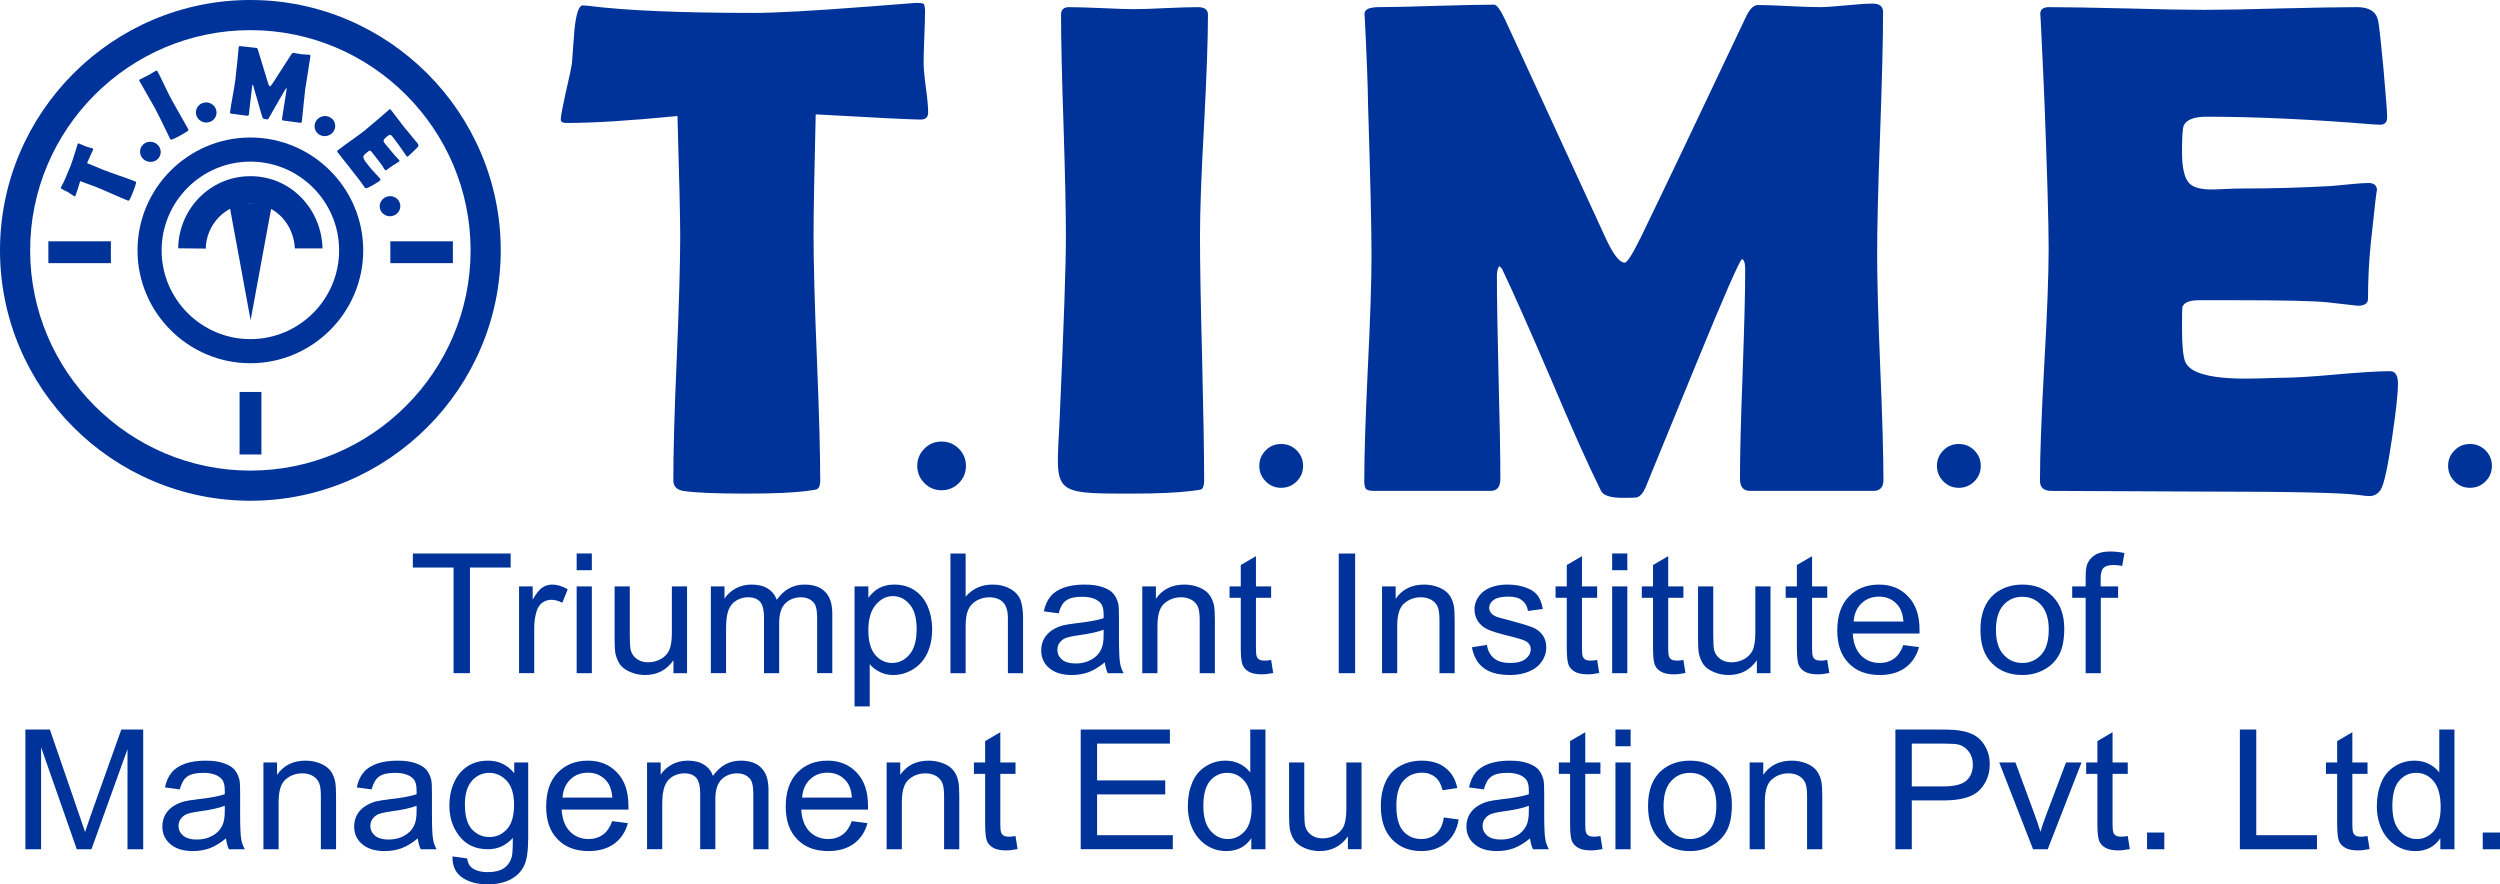 <?xml version="1.0" encoding="UTF-8"?>
<!DOCTYPE svg PUBLIC "-//W3C//DTD SVG 1.1//EN" "http://www.w3.org/Graphics/SVG/1.1/DTD/svg11.dtd">
<!-- Creator: CorelDRAW -->
<svg xmlns="http://www.w3.org/2000/svg" xml:space="preserve" width="276.162mm" height="97.688mm" version="1.1" style="shape-rendering:geometricPrecision; text-rendering:geometricPrecision; image-rendering:optimizeQuality; fill-rule:evenodd; clip-rule:evenodd"
viewBox="0 0 27615.08 9768.4"
 xmlns:xlink="http://www.w3.org/1999/xlink"
 xmlns:xodm="http://www.corel.com/coreldraw/odm/2003">
 <defs>
  <style type="text/css">
   <![CDATA[
    .fil0 {fill:#003399}
    .fil1 {fill:#003399;fill-rule:nonzero}
   ]]>
  </style>
 </defs>
 <g id="Layer_x0020_1">
  <g id="_2036430787456">
   <polygon class="fil0" points="534.25,2665.51 1224.85,2665.51 1224.85,2906.71 534.25,2906.71 "/>
   <polygon class="fil0" points="2646.32,5020.12 2646.32,4329.51 2887.58,4329.51 2887.58,5020.12 "/>
   <polygon class="fil0" points="4311.76,2665.51 5002.37,2665.51 5002.37,2906.71 4311.76,2906.71 "/>
   <path class="fil0" d="M2765.61 0.01c1523.22,0 2765.62,1242.34 2765.62,2765.68 0,1523.22 -1242.4,2765.56 -2765.62,2765.56 -1523.27,0 -2765.61,-1242.34 -2765.61,-2765.56 0,-1523.34 1242.34,-2765.68 2765.61,-2765.68zm0 333c1339.81,0 2432.62,1092.82 2432.62,2432.68 0,1339.76 -1092.82,2432.56 -2432.62,2432.56 -1339.86,0 -2432.61,-1092.81 -2432.61,-2432.56 0,-1339.87 1092.76,-2432.68 2432.61,-2432.68z"/>
   <path class="fil0" d="M2765.61 1946.11c457.05,0 788.48,375.33 796.71,797.75l-305.55 0c-9.44,-246.71 -196.5,-493.36 -491.16,-492.9 -278.21,0.41 -489.18,233.62 -492.66,494.98l-304.74 -3.24c5.51,-432.32 351.48,-796.59 797.4,-796.59z"/>
   <path class="fil0" d="M4340.2 2383.93c-30.35,8.81 -59.19,6.03 -86.76,-8.28 -27.45,-14.48 -45.75,-36.54 -54.55,-66.08 -8.86,-29.59 -5.56,-57.86 9.9,-84.56 15.46,-26.81 37.99,-44.59 67.93,-53.45 29.89,-8.63 58.61,-5.79 86.12,8.51 27.51,14.13 45.64,36.08 54.5,65.68 8.8,29.59 5.68,57.8 -9.55,84.73 -15.24,26.87 -37.76,44.71 -67.59,53.45z"/>
   <path class="fil0" d="M4193.11 1997.77c-12.05,9.67 -36.03,24.73 -72.05,45.58 -38.98,22.76 -63.42,34.69 -73.2,36.25 -7.94,0.81 -14.43,-1.68 -19.12,-7.59 -1.91,-2.49 -4.92,-7.06 -8.68,-13.66 -13.5,-22.48 -59.42,-83.29 -137.95,-182.2 -17.08,-21.54 -42.45,-53.74 -75.98,-96.6 -33.42,-42.62 -58.67,-74.65 -75.52,-95.96 -7.42,-9.27 -7.07,-17.09 1.16,-23.52 31.39,-24.96 79.74,-60.58 145.41,-107.14 65.68,-46.27 114.21,-82.01 145.59,-106.91 31.79,-25.37 89.94,-74.31 174.49,-146.81 21.71,-18.64 53.86,-46.79 96.71,-84.26l5.56 -5.16c5.97,-5.67 11.88,-4.69 17.9,2.84 16.5,20.85 40.65,52.42 72.68,94.75 31.85,42.45 56.01,74.02 72.51,94.87 16.16,20.32 41.24,50.73 75.06,90.92 33.65,40.37 58.72,70.72 75,91.28 11.52,14.42 12.8,27.27 3.7,38.16 -5.44,6.37 -23.22,24.1 -53.51,52.99 -30.29,28.73 -48.82,46.11 -55.83,51.66 -5.85,4.64 -11.18,4.17 -15.58,-1.39 -1.39,-1.73 -3.53,-4.74 -6.54,-9.09 -53.05,-79.46 -103.09,-148.89 -150.16,-208.31 -11.76,-14.71 -22.65,-21.08 -32.26,-18.82 -4.46,1.22 -15.76,9.03 -34,23.46 -19.05,15.11 -29.36,28.03 -31.1,38.51 -1.56,9.03 3.01,20.1 13.73,33.53 2.25,2.84 6.77,8.17 13.55,15.87 6.95,7.88 12.39,14.54 16.62,19.81 28.03,35.21 57.39,70.13 88.09,104.71 2.78,2.89 9.55,9.9 20.5,21.37 8.63,8.8 15.12,15.81 19.52,21.43 5.38,6.66 4.98,12.62 -1.51,17.78 5.91,-4.69 -17.66,9.84 -70.25,43.43 -24.32,15.52 -47.49,32.32 -69.84,50.1 -5.62,4.4 -11.76,2.55 -18.13,-5.5 0,0 -8.63,-13.73 -25.77,-41.3 -11.07,-17.14 -39.15,-54.26 -84.33,-111.13l-35.33 -44.43c-9.09,-11.52 -17.2,-16.1 -24.38,-13.66 -1.62,0.92 -10.48,7.7 -26.41,20.32 -21.37,16.92 -33.82,29.19 -37.87,36.78 -6.72,13.32 1.21,36.31 23.8,68.86 -0.35,-0.46 15.81,19.87 48.71,61.39 11.87,14.83 30.57,35.74 56.64,63.01 25.83,27.17 44.65,48.01 56.17,62.44 4.87,6.25 2.26,13.49 -7.81,21.37z"/>
   <path class="fil0" d="M3686.54 1448.11c-16.27,26.59 -39.61,43.67 -70.01,51.72 -30.41,7.82 -59.37,4.06 -86.53,-11.35 -27.28,-15.46 -44.54,-38.11 -51.72,-67.64 -7.29,-29.71 -3.07,-57.63 13.03,-83.92 15.99,-26.12 39.27,-43.15 69.68,-51.2 30.23,-8.11 58.95,-4.28 86.23,11.18 27.16,15.4 44.65,37.93 52.18,67.59 7.41,29.47 3.19,57.45 -12.86,83.62z"/>
   <path class="fil0" d="M3334.09 1341.79c-1.51,11.12 -7.48,15.81 -17.67,14.42l-188.15 -24.9c-10.37,-1.39 -14.66,-8.17 -12.98,-20.73 4.75,-35.74 13.09,-89.31 25.31,-160.42 12.05,-71.41 20.62,-124.92 25.31,-160.7 1.39,-10.25 0.46,-15.93 -2.66,-17.15 -4.12,1.68 -35.16,53.4 -92.96,155.09 -33.94,59.54 -67.87,119.13 -101.58,178.6 -4.69,7.47 -9.67,11.82 -15.17,12.57 -1.86,0.06 -8.98,-0.64 -21.49,-2.32 -18.3,-2.43 -28.9,-7.47 -31.39,-15.06 -14.07,-41.52 -31.62,-101.52 -52.99,-180.22 -22.99,-82.99 -40.48,-143.33 -52.36,-180.57 -0.52,-1.85 -1.91,-3.88 -4.11,-6.43 -2.78,2.78 -4.75,7.82 -5.67,14.95 -4.64,34.63 -10.6,86.87 -18.19,156.65 -7.41,69.73 -13.38,121.97 -17.95,156.59 -1.68,12.57 -7.42,18.01 -17.38,16.68l-177.5 -23.51c-7.24,-0.87 -11.29,-2.55 -12.62,-5.1 -1.33,-2.67 -1.51,-6.66 -0.75,-12.28 5.09,-38.74 14.65,-96.54 28.49,-173.33 14.07,-77.03 23.57,-134.87 28.73,-173.56 5.38,-41.06 13.78,-118.44 25.3,-231.94 3.54,-29.42 7.76,-73.55 12.51,-132.04l0.7 -9.09c0.75,-7.12 8.63,-9.55 23.86,-7.59 19.46,2.61 48.76,5.74 87.91,9.68 39.21,3.99 68.52,7.12 87.92,9.78 3.99,0.47 8.45,8.69 13.61,24.5l110.21 361.44c7.82,24.5 15.52,37.24 22.99,38.28 3.83,0.46 13.96,-11.87 30.35,-36.66 45.58,-69.61 113.46,-174.95 203.56,-315.63 7.82,-12.97 15.29,-18.99 22.36,-18.01 10.3,1.33 25.71,3.94 46.21,7.76 20.74,3.88 36.26,6.43 46.97,7.82 8.75,1.22 22.47,2.09 41.06,2.72 18.36,0.58 32.09,1.45 41.01,2.67 10.54,1.39 15.4,6.43 14.24,14.94 -5.5,41.81 -15.4,103.96 -29.3,186.77 -14.13,82.76 -23.86,145.12 -29.42,186.82 -5.1,38.74 -11.12,96.78 -18.3,174.49 -6.95,77.78 -12.98,135.74 -18.01,174.02z"/>
   <path class="fil0" d="M2388.43 1216.75c7.48,30.06 3.07,57.98 -13.08,84.04 -16.34,25.89 -39.91,42.62 -70.66,49.69 -30.87,7.07 -59.65,2.43 -86.18,-14.02 -26.75,-16.44 -43.84,-39.2 -51.25,-68.91 -7.36,-29.48 -2.9,-57.22 13.26,-83.34 15.98,-26.01 39.44,-42.46 70.31,-49.58 30.75,-7.12 59.65,-2.61 86.47,13.55 26.69,16.33 43.78,39.1 51.13,68.57z"/>
   <path class="fil0" d="M1892.01 1094.79c20.04,37.07 51.31,92.38 93.59,165.81 42.16,73.55 73.43,128.85 93.47,165.91 3.42,6.31 4.17,11.12 2.2,14.02 -0.46,0.69 -4.28,3.53 -11.17,8.63 -19.06,13.55 -45.81,29.53 -80.1,48.12 -45.87,24.85 -75.75,39.62 -89.71,43.85 -10.25,3.07 -17.37,0.63 -21.66,-7.19 2.72,4.99 -10.71,-23.39 -40.71,-85.25 -63.42,-130.35 -105.87,-215.55 -127.47,-255.51 -18.25,-33.59 -46.8,-83.63 -85.26,-149.52 -38.68,-66.14 -67.23,-116.01 -85.48,-149.65 -3.7,-6.89 -1.85,-12.33 5.21,-16.21 9.85,-5.27 24.73,-12.74 44.83,-22.53 20.16,-9.73 35.21,-17.26 44.88,-22.47 9.79,-5.33 23.87,-13.61 42.34,-24.79 18.71,-11.24 32.78,-19.52 42.45,-24.79 9.15,-4.92 15.52,-3.94 19.29,2.96 18.24,33.64 43.84,85.13 76.73,154.27 32.73,69.21 58.33,120.7 76.57,154.33z"/>
   <path class="fil0" d="M1741.6 1599.85c22.36,22.18 33.48,48.65 33.65,79.23 -0.06,30.64 -11.23,56.76 -33.65,78.18 -22.53,21.61 -49.51,31.86 -80.9,30.93 -31.51,-0.93 -58.27,-12.16 -80.33,-34.11 -22.01,-21.83 -33.01,-48.07 -33.19,-78.65 -0.29,-30.52 10.89,-56.52 33.42,-78.01 22.41,-21.43 49.4,-31.97 80.91,-31.39 31.33,0.81 58.14,12.05 80.09,33.82z"/>
   <path class="fil0" d="M1022.33 1639.47c6.6,2.54 8.63,7.47 5.73,14.82 -5.03,12.8 -27.39,61.86 -66.77,147.27 83.28,35.21 141.65,59.48 174.83,72.57 39.15,15.4 98.86,37.24 179.01,65.09 80.09,27.98 139.8,49.75 178.95,65.16 6.31,2.49 9.78,5.67 10.13,9.38 0.35,1.1 -0.69,6.14 -2.95,14.88 -5.16,21.03 -15.52,50.8 -30.76,89.31 -16.91,42.91 -30,72.57 -39.49,88.67 -5.45,8.68 -12.34,11.35 -21.03,7.93 -39.21,-15.46 -97.53,-40.31 -174.66,-74.65 -77.2,-34.29 -135.45,-59.25 -174.66,-74.65 -25.83,-10.31 -84.32,-31.8 -175.24,-64.69 -19.63,69.2 -37.12,123.53 -52.76,163.19 -2.08,5.27 -4.86,7.36 -8.11,5.97 -4.46,-1.74 -16.27,-9.1 -35.73,-22.13 -21.2,-14.65 -34.17,-23.11 -38.86,-25.77 -15.23,-7.18 -30.29,-14.48 -45.47,-21.83 -24.09,-12.28 -34.92,-21.37 -32.72,-26.93 0.29,-0.7 1.34,-2.84 3.3,-6.78 28.21,-51.02 63.07,-129.43 104.71,-234.84 11.82,-29.94 30.53,-86.35 56.07,-169.33 13.66,-44.65 20.56,-67.12 20.67,-67.47 2.61,-6.66 4.63,-10.19 5.85,-10.89 1.27,-0.69 4.81,-0.06 10.54,1.8 9.04,3.59 21.31,8.8 37.07,15.81 17.26,7.64 29.59,12.85 36.89,15.75 8.34,3.36 21.02,7.18 38.05,11.35 16.91,4.06 29.36,7.82 37.41,11.01z"/>
   <path class="fil0" d="M2765.61 1785.23c539.98,0 980.35,440.48 980.35,980.46 0,539.86 -440.37,980.35 -980.35,980.35 -539.97,0 -980.34,-440.49 -980.34,-980.35 0,-539.98 440.37,-980.46 980.34,-980.46zm0 -266.23c686.61,0 1246.57,560.02 1246.57,1246.69 0,686.55 -559.96,1246.57 -1246.57,1246.57 -686.6,0 -1246.62,-560.02 -1246.62,-1246.57 0,-686.67 560.02,-1246.69 1246.62,-1246.69z"/>
   <polygon class="fil0" points="2768.28,3537.03 2649.74,2893.28 2531.18,2249.45 2768.28,2249.45 3005.43,2249.45 2886.89,2893.28 "/>
   <path class="fil0" d="M10252.32 1243.8c0,50.73 -27.57,76.8 -84.04,76.8 -98.45,0 -484.43,-19.52 -1157.95,-57.28 -15.75,642.3 -23.63,1090.85 -23.63,1344.39 0,298.94 11.81,750.08 36.77,1352.09 24.91,602.01 36.72,1053.09 36.72,1352.15 0,48.07 -11.81,79.23 -35.44,91.04 -6.55,5.1 -43.32,11.64 -107.66,19.4 -153.58,20.91 -379.39,30 -676.13,30 -330.86,0 -563.2,-9.09 -695.82,-30 -72.22,-12.97 -107.66,-51.95 -107.66,-118.32 0,-298.94 11.81,-748.87 38.11,-1348.15 24.9,-599.34 38.05,-1049.27 38.05,-1348.21 0,-197.71 -10.49,-639.7 -30.23,-1326.21 -513.34,50.79 -921.62,76.74 -1227.52,76.74 -40.71,0 -61.73,-12.97 -61.73,-37.64 0,-33.83 18.41,-131.35 53.86,-293.86 41.99,-178.13 64.34,-286.03 69.55,-323.79 7.94,-119.53 17.09,-237.85 26.3,-357.5 18.36,-191.05 49.86,-285.97 93.18,-285.97 5.27,0 22.36,1.21 53.86,3.88 414.88,53.28 1029.28,79.23 1841.97,79.23 231.07,0 656.38,-23.4 1277.44,-71.47 333.46,-25.95 501.52,-38.98 504.18,-38.98 51.26,0 80.04,3.94 87.92,10.37 7.87,6.49 13.14,31.27 15.75,74.13 0,68.92 -2.61,163.83 -7.88,286.03 -5.21,133.89 -7.87,228.81 -7.87,284.76 0,63.71 7.87,157.29 24.96,280.82 17.08,122.14 24.96,214.51 24.96,275.55zm3002.76 1363.91c0,298.94 7.88,750.08 23.63,1352.09 14.42,602.01 22.3,1053.09 22.3,1352.15 0,50.73 -11.76,83.17 -34.11,94.92 -5.22,2.55 -39.39,7.76 -99.79,15.52 -166.73,20.91 -389.92,30 -669.58,30 -903.72,0 -830.47,0.47 -793,-817.78 45.99,-1028.48 69.61,-1704.55 69.61,-2026.89 0,-271.73 -9.2,-680.01 -26.23,-1222.19 -18.42,-543.46 -27.57,-951.62 -27.57,-1223.35 0,-55.94 30.18,-83.28 87.92,-83.28 80.09,0 199.62,4 359.75,10.42 160.19,7.82 280.94,11.7 359.76,11.7 80.1,0 196.9,-3.88 351.82,-11.7 156.25,-6.42 273.18,-10.42 351.88,-10.42 74.83,0 111.61,27.34 111.61,83.28 0,271.73 -14.43,679.89 -43.33,1223.35 -30.23,542.18 -44.65,950.46 -44.65,1222.19zm7549.3 2696.35c0,79.4 -38.05,118.32 -111.6,118.32l-1361.47 0c-74.82,0 -111.6,-44.19 -111.6,-133.83 0,-256.15 9.15,-640.97 28.9,-1153.27 18.36,-513.51 28.9,-898.34 28.9,-1154.43 0,-74.19 -11.81,-113.1 -35.5,-118.37 -27.57,15.63 -199.51,408.28 -514.61,1177.88 -185.15,451.14 -370.24,902.28 -554.05,1352.21 -26.24,57.16 -57.8,92.26 -95.85,102.62 -13.15,2.67 -64.35,3.94 -154.86,3.94 -132.67,0 -212.77,-26 -237.67,-76.74 -139.16,-279.48 -320.37,-685.1 -546.17,-1219.46 -241.61,-562.92 -422.76,-971.2 -542.24,-1222.08 -5.27,-13.03 -17.09,-26 -35.44,-41.64 -17.09,22.07 -26.3,59.83 -26.3,110.56 0,248.33 6.6,621.41 18.42,1119.4 13.15,497.94 19.69,871.07 19.69,1119.4 0,89.65 -35.44,133.83 -107.66,133.83l-1283.98 0c-52.53,0 -82.71,-7.76 -94.58,-24.61 -11.75,-16.91 -17.02,-45.52 -17.02,-85.83 0,-277 13.08,-692.98 39.38,-1246.8 27.56,-555.16 40.71,-971.2 40.71,-1248.2 0,-293.79 -13.15,-846.28 -38.11,-1656.25 -2.6,-210.62 -14.42,-525.33 -35.44,-941.37l-3.94 -64.92c-1.33,-50.73 52.59,-75.52 162.79,-75.52 140.49,0 351.88,-5.1 634.15,-14.31 282.26,-7.76 493.59,-12.97 634.14,-12.97 28.85,0 68.23,53.4 119.42,159.95l1123.86 2441.6c78.76,165.16 145.76,248.39 199.56,248.39 27.51,0 87.98,-96.26 181.15,-286.03 258.64,-533.09 642.02,-1337.85 1150.15,-2411.73 43.26,-98.8 90.58,-148.25 141.77,-148.25 74.88,0 186.41,3.94 336.12,11.7 150.98,7.76 263.85,11.64 341.34,11.64 63.01,0 161.46,-6.43 294.08,-19.4 131.29,-13.03 229.74,-19.58 294.09,-19.58 76.21,0 115.48,31.22 115.48,92.38 0,298.94 -11.76,746.2 -32.78,1341.72 -22.3,595.46 -32.84,1043.94 -32.84,1342.94 0,277 11.82,691.71 34.17,1245.53 23.63,553.88 35.44,967.32 35.44,1241.59zm5683.66 -1066c0,109.17 -22.3,309.37 -65.62,601.89 -45.98,317.25 -87.97,505.75 -123.36,566.91 -30.29,48.01 -73.61,72.8 -127.41,72.8 -22.35,0 -61.74,-3.88 -115.54,-11.76 -186.42,-24.61 -732.59,-37.64 -1638.46,-37.64 -196.96,0 -491.04,-1.27 -880.97,-3.94 -388.65,-2.6 -681.4,-3.94 -875.7,-3.94 -85.37,0 -127.36,-36.37 -127.36,-110.44 0,-284.7 15.81,-711.22 47.26,-1281.9 32.84,-569.46 48.59,-997.26 48.59,-1281.9 0,-288.7 -15.75,-828.21 -45.98,-1618.66 -7.88,-202.81 -22.24,-505.76 -41.99,-910.16l-3.94 -53.28c-5.27,-58.55 26.23,-87.16 95.85,-87.16 190.35,0 475.23,5.21 856.01,14.3 380.72,10.49 665.64,15.7 856.01,15.7 186.41,0 468.68,-5.21 845.46,-15.7 376.85,-9.09 659.1,-14.3 846.8,-14.3 132.62,0 210.11,49.52 231.07,148.31 11.82,58.49 31.51,235.24 59.14,531.76 26.23,295.12 40.65,474.53 40.65,538.24 0,53.28 -26.23,80.62 -77.43,80.62 -15.75,0 -42.05,-1.39 -80.1,-3.94 -682.72,-55.95 -1295.85,-84.56 -1839.36,-84.56 -135.22,0 -219.25,32.49 -249.43,96.2 -13.09,30 -19.69,127.47 -19.69,292.52 0,172.92 26.24,287.42 77.43,343.25 43.27,48.18 126.08,71.58 249.49,71.58 26.24,0 76.1,-1.33 149.64,-5.21 74.83,-3.88 136.56,-5.21 185.09,-5.21 322.98,0 649.89,-9.09 980.75,-27.28 28.89,-2.66 98.45,-9.09 211.37,-19.58 87.98,-9.09 156.25,-14.3 207.45,-14.3 61.67,0 93.18,28.67 93.18,87.1 0,-53.22 -23.63,141.77 -69.56,582.49 -21.02,204.14 -30.17,406.95 -30.17,609.77 0,50.73 -38.11,76.68 -111.66,76.68l-346.55 -38.92c-145.76,-14.3 -479.23,-22.12 -1000.44,-22.12l-407.06 0c-104.94,0 -166.67,24.61 -185.03,75.4 -2.66,12.98 -3.94,92.32 -3.94,236.63 0,193.72 13.09,317.19 38.05,373.14 111.89,241.09 847.61,171.59 1054.24,171.59 136.56,0 337.4,-11.75 606.58,-36.43 267.79,-23.39 468.63,-36.42 601.37,-36.42 56.41,0 85.25,46.85 85.25,137.88z"/>
   <path class="fil0" d="M10669.86 5145.56c0,74.65 -26.23,138.06 -78.3,190.88 -52.41,52.24 -116.23,78.88 -191.05,78.88 -75.11,0 -138.58,-26.64 -190.24,-79.75 -52.06,-52.99 -78.3,-116.12 -78.3,-190.01 0,-73.49 26.24,-136.61 78.3,-189.37 51.66,-52.65 115.14,-78.82 190.24,-78.82 74.83,0 138.64,26.17 191.05,78.82 52.07,52.76 78.3,115.89 78.3,189.37z"/>
   <path class="fil0" d="M14394.05 5145.62c0,67.24 -23.57,124.34 -70.42,171.71 -47.2,47.2 -104.65,71 -171.94,71 -67.64,0 -124.69,-23.8 -171.19,-71.7 -46.85,-47.72 -70.42,-104.48 -70.42,-171.01 0,-66.2 23.57,-122.9 70.42,-170.44 46.51,-47.37 103.56,-70.88 171.19,-70.88 67.3,0 124.75,23.51 171.94,70.88 46.85,47.55 70.42,104.25 70.42,170.44z"/>
   <path class="fil0" d="M21879.53 5145.62c0,67.24 -23.57,124.34 -70.42,171.71 -47.2,47.2 -104.65,71 -171.94,71 -67.65,0 -124.75,-23.8 -171.24,-71.7 -46.86,-47.72 -70.43,-104.48 -70.43,-171.01 0,-66.2 23.57,-122.9 70.43,-170.44 46.5,-47.37 103.6,-70.88 171.24,-70.88 67.3,0 124.75,23.51 171.94,70.88 46.85,47.55 70.42,104.25 70.42,170.44z"/>
   <path class="fil0" d="M27525.89 5145.62c0,67.24 -23.63,124.34 -70.48,171.71 -47.2,47.2 -104.65,71 -171.94,71 -67.7,0 -124.75,-23.8 -171.19,-71.7 -46.96,-47.72 -70.54,-104.48 -70.54,-171.01 0,-66.2 23.58,-122.9 70.54,-170.44 46.45,-47.37 103.5,-70.88 171.19,-70.88 67.3,0 124.75,23.51 171.94,70.88 46.85,47.55 70.48,104.25 70.48,170.44z"/>
   <path class="fil1" d="M4560.38 7435.84m449.69 0l0 -1166.83 -449.69 0 0 -155.08 1080.42 0 0 155.08 -449.69 0 0 1166.83 -181.03 0z"/>
   <path class="fil1" d="M5733.46 7435.84m0 0l0 -958.23 150.51 0 0 145.88c38.05,-66.49 74.31,-112.64 106.68,-132.96 32.44,-22.13 68.63,-33.24 108.59,-33.24 55.31,0 112.47,16.62 171.54,51.71l-59.08 149.53c-41.93,-22.12 -81.95,-33.24 -121.96,-33.24 -36.2,0 -70.49,11.12 -99.1,31.39 -28.55,22.18 -49.51,51.71 -60.92,88.66 -19.11,57.22 -28.61,121.86 -28.61,190.13l0 500.37 -167.66 0zm636.35 0m0 -1137.3l0 -184.62 167.71 0 0 184.62 -167.71 0zm0 1137.3l0 -958.23 167.71 0 0 958.23 -167.71 0zm419.17 0m649.77 0l0 -142.18c-76.27,108.94 -181.03,162.5 -312.55,162.5 -59.02,0 -112.42,-11.12 -163.89,-33.24 -49.46,-20.33 -87.57,-48.01 -112.36,-81.25 -22.87,-33.25 -40.02,-71.99 -51.42,-120 -5.74,-31.39 -9.56,-83.11 -9.56,-151.38l0 -592.69 167.65 0 0 529.91c0,84.9 3.83,142.17 9.56,171.7 11.47,42.46 34.28,75.7 68.57,99.68 32.43,24.03 74.3,36.95 125.79,36.95 49.52,0 97.18,-12.92 140.96,-36.95 43.84,-25.83 74.36,-59.08 93.35,-101.53 17.15,-44.3 26.7,-105.23 26.7,-188.33l0 -511.43 167.66 0 0 958.23 -150.46 0zm413.44 0m0 0l0 -958.23 150.57 0 0 134.76c30.46,-46.16 72.33,-84.9 123.82,-112.59 51.43,-27.74 110.5,-42.5 175.3,-42.5 72.33,0 133.36,14.76 179.12,44.3 47.6,29.59 79.98,70.19 99.03,123.71 79.98,-112.59 181.03,-168 306.77,-168 99.09,0 175.29,25.88 226.72,79.4 53.4,51.71 80.04,132.96 80.04,241.9l0 657.25 -167.65 0 0 -603.75c0,-64.63 -5.74,-110.79 -17.15,-140.32 -9.55,-27.68 -30.46,-49.86 -59.07,-68.28 -28.61,-16.62 -60.98,-25.89 -100.94,-25.89 -68.63,0 -127.71,22.18 -173.39,66.49 -45.81,46.16 -68.63,116.29 -68.63,216.01l0 555.74 -167.71 0 0 -622.22c0,-71.99 -13.32,-125.56 -39.96,-162.45 -28.61,-35.09 -72.45,-53.57 -135.34,-53.57 -45.69,0 -89.54,11.12 -129.55,35.1 -39.96,23.98 -68.57,59.07 -87.62,107.08 -17.14,46.16 -26.64,112.65 -26.64,199.4l0 496.66 -167.71 0zm1587.15 0m0 367.4l0 -1325.63 152.42 0 0 125.56c36.2,-48.01 76.22,-84.96 121.97,-108.93 45.7,-24.04 101,-36.95 163.83,-36.95 85.72,0 160.07,20.32 224.88,62.78 62.83,42.5 112.35,101.58 144.71,177.26 32.44,77.55 49.58,160.59 49.58,252.91 0,96.02 -17.14,184.62 -53.34,264.02 -36.2,77.55 -89.59,136.61 -158.1,179.12 -70.54,42.46 -142.92,62.78 -219.19,62.78 -55.2,0 -104.77,-11.12 -150.46,-35.09 -43.84,-22.18 -80.04,-49.87 -108.59,-84.96l0 467.12 -167.71 0zm152.42 -840.03c0,121.85 26.7,212.31 76.22,271.38 51.48,59.07 114.32,88.61 186.71,88.61 74.3,0 139.1,-31.39 190.53,-92.32 53.39,-60.92 80.03,-155.08 80.03,-282.44 0,-121.91 -24.73,-212.36 -78.12,-273.29 -51.43,-60.92 -112.42,-90.46 -184.8,-90.46 -70.54,0 -133.37,31.39 -188.68,96.02 -55.19,64.63 -81.89,158.79 -81.89,282.5zm906.97 472.63m0 0l0 -1321.92 167.71 0 0 476.33c78.13,-88.67 175.3,-132.96 295.3,-132.96 72.45,0 135.27,12.91 188.61,42.5 55.25,27.69 93.36,66.43 116.24,114.45 22.88,49.86 34.28,121.85 34.28,214.15l0 607.46 -167.65 0 0 -605.6c0,-81.26 -17.2,-140.32 -53.34,-177.21 -36.19,-36.95 -87.68,-55.43 -154.39,-55.43 -47.61,0 -95.27,12.92 -139.04,36.95 -41.87,25.83 -74.31,59.08 -91.45,101.53 -19.05,42.51 -28.55,101.58 -28.55,177.27l0 522.49 -167.71 0zm1002.29 0m703.05 -120c-62.89,51.66 -121.96,86.75 -179.12,108.93 -57.16,20.27 -120.05,31.39 -184.85,31.39 -108.59,0 -192.44,-25.88 -251.46,-77.54 -59.07,-49.87 -87.62,-116.36 -87.62,-195.75 0,-46.16 11.41,-90.46 32.37,-129.2 22.82,-38.8 51.37,-68.34 87.63,-92.31 36.19,-24.04 76.21,-40.66 120.06,-53.57 34.22,-7.36 83.8,-16.63 150.51,-23.98 135.27,-14.77 234.37,-33.24 299.12,-55.43 0,-22.12 0,-36.89 0,-42.45 0,-66.48 -15.24,-112.64 -47.67,-138.46 -41.87,-36.95 -106.68,-55.37 -190.53,-55.37 -79.98,0 -137.13,12.92 -175.24,40.6 -38.11,25.83 -64.8,73.84 -83.8,142.17l-163.89 -22.18c15.23,-68.28 39.96,-123.71 74.31,-164.3 34.28,-42.45 83.86,-73.84 148.59,-97.87 64.81,-22.13 139.11,-33.24 224.88,-33.24 83.86,0 152.36,9.26 205.76,29.53 53.34,18.48 91.45,42.51 116.23,72.05 24.73,29.53 41.88,66.43 53.34,110.79 5.74,27.68 7.65,77.55 7.65,149.53l0 214.16c0,151.38 3.82,245.55 11.41,286.2 5.73,40.6 19.05,79.35 40.02,116.3l-175.3 0c-17.14,-35.1 -26.7,-73.85 -32.38,-120zm-13.37 -360.05c-60.99,24.03 -152.43,44.3 -274.34,60.92 -68.63,9.27 -118.14,20.33 -146.74,31.39 -28.55,12.92 -49.52,29.54 -66.66,53.58 -15.23,22.12 -22.94,48.01 -22.94,75.69 0,44.31 17.2,79.4 51.49,108.94 34.28,27.68 83.86,42.45 148.66,42.45 64.75,0 121.91,-12.91 171.41,-40.6 51.49,-27.74 87.69,-64.63 110.56,-112.64 19.06,-35.1 28.56,-90.47 28.56,-160.65l0 -59.07zm426.81 480.04m0 0l0 -958.23 150.57 0 0 136.62c72.39,-105.24 177.21,-156.94 314.35,-156.94 59.07,0 114.38,11.11 163.89,31.39 49.57,20.32 87.62,48.01 112.41,81.25 24.79,33.24 41.93,73.84 51.43,120 5.73,29.54 9.55,83.11 9.55,156.94l0 588.98 -167.71 0 0 -581.57c0,-66.48 -5.67,-116.35 -18.99,-149.58 -13.38,-31.39 -36.2,-59.08 -68.63,-77.55 -34.29,-20.27 -72.45,-29.54 -118.15,-29.54 -70.48,0 -131.46,22.18 -182.88,66.49 -51.49,42.45 -78.13,125.56 -78.13,249.26l0 522.49 -167.71 0zm964.18 0m459.19 -145.88l22.87 144.02c-47.66,9.27 -89.59,14.77 -125.79,14.77 -60.92,0 -108.59,-9.21 -140.95,-27.68 -34.29,-18.48 -57.22,-44.31 -70.54,-73.84 -13.32,-31.39 -20.97,-94.17 -20.97,-192.04l0 -552.03 -123.82 0 0 -125.56 123.82 0 0 -236.34 167.72 -97.82 0 334.16 167.65 0 0 125.56 -167.65 0 0 561.3c0,46.15 3.82,75.69 9.49,88.61 5.74,14.76 15.23,23.97 28.56,33.24 13.37,7.35 32.37,11.06 57.22,11.06 17.14,0 41.87,-1.85 72.39,-7.41zm746.9 145.88m0 0l0 -1321.92 181.03 0 0 1321.92 -181.03 0zm478.29 0m0 0l0 -958.23 150.52 0 0 136.62c72.39,-105.24 177.2,-156.94 314.35,-156.94 59.07,0 114.38,11.11 163.89,31.39 49.57,20.32 87.62,48.01 112.41,81.25 24.79,33.24 41.93,73.84 51.43,120 5.73,29.54 9.55,83.11 9.55,156.94l0 588.98 -167.71 0 0 -581.57c0,-66.48 -5.67,-116.35 -18.99,-149.58 -13.38,-31.39 -36.2,-59.08 -68.63,-77.55 -34.29,-20.27 -72.4,-29.54 -118.15,-29.54 -70.48,0 -131.46,22.18 -182.89,66.49 -51.42,42.45 -78.12,125.56 -78.12,249.26l0 522.49 -167.66 0zm992.68 0m0 -286.15l165.8 -25.89c9.5,64.63 36.2,112.64 78.13,147.73 41.87,35.04 102.91,51.66 179.12,51.66 76.16,0 133.31,-14.77 171.42,-46.16 36.25,-29.53 55.31,-64.63 55.31,-107.08 0,-35.1 -17.15,-64.64 -49.58,-84.91 -24.79,-14.76 -81.89,-33.24 -171.47,-55.42 -123.88,-29.54 -207.73,-55.37 -255.34,-77.55 -47.66,-22.12 -83.8,-53.51 -108.59,-92.32 -22.88,-36.89 -36.2,-81.19 -36.2,-127.35 0,-42.51 9.5,-81.26 30.52,-118.2 20.91,-36.9 47.61,-66.49 81.89,-90.47 26.7,-18.47 60.99,-35.09 106.74,-48.01 45.7,-12.91 93.36,-18.47 144.78,-18.47 76.21,0 144.83,11.11 203.85,33.24 59.07,20.33 101,49.86 129.6,86.81 26.64,36.9 47.61,86.76 57.11,149.53l-163.83 22.12c-7.59,-49.8 -28.61,-88.61 -64.75,-116.29 -34.29,-29.54 -85.78,-42.45 -150.57,-42.45 -76.16,0 -131.46,12.91 -163.83,36.89 -32.44,24.03 -49.58,53.57 -49.58,86.81 0,20.27 7.65,38.75 20.97,57.22 13.32,16.63 34.34,31.39 62.89,42.46 17.15,5.56 66.72,20.32 148.66,40.65 118.09,31.39 200.03,57.22 247.63,75.7 47.67,20.27 83.86,48.01 110.51,84.9 26.75,36.95 40.07,83.11 40.07,138.47 0,53.57 -15.23,105.23 -49.57,153.23 -32.38,48.01 -78.13,84.96 -140.96,110.79 -60.98,25.89 -129.6,38.8 -207.67,38.8 -127.7,0 -226.78,-25.88 -293.5,-77.54 -68.57,-51.72 -110.5,-127.42 -129.55,-228.93zm924.11 286.15m459.19 -145.88l22.87 144.02c-47.66,9.27 -89.59,14.77 -125.73,14.77 -60.99,0 -108.65,-9.21 -141.01,-27.68 -34.29,-18.48 -57.22,-44.31 -70.54,-73.84 -13.32,-31.39 -20.97,-94.17 -20.97,-192.04l0 -552.03 -123.82 0 0 -125.56 123.82 0 0 -236.34 167.71 -97.82 0 334.16 167.66 0 0 125.56 -167.66 0 0 561.3c0,46.15 3.82,75.69 9.5,88.61 5.73,14.76 15.23,23.97 28.55,33.24 13.38,7.35 32.43,11.06 57.22,11.06 17.14,0 41.87,-1.85 72.4,-7.41zm165.74 145.88m0 -1137.3l0 -184.62 167.71 0 0 184.62 -167.71 0zm0 1137.3l0 -958.23 167.71 0 0 958.23 -167.71 0zm327.73 0m459.18 -145.88l22.88 144.02c-47.66,9.27 -89.59,14.77 -125.73,14.77 -60.99,0 -108.59,-9.21 -141.01,-27.68 -34.29,-18.48 -57.17,-44.31 -70.55,-73.84 -13.32,-31.39 -20.96,-94.17 -20.96,-192.04l0 -552.03 -123.82 0 0 -125.56 123.82 0 0 -236.34 167.71 -97.82 0 334.16 167.65 0 0 125.56 -167.65 0 0 561.3c0,46.15 3.82,75.69 9.5,88.61 5.73,14.76 15.23,23.97 28.55,33.24 13.44,7.35 32.43,11.06 57.22,11.06 17.14,0 41.87,-1.85 72.39,-7.41zm161.92 145.88m649.78 0l0 -142.18c-76.22,108.94 -181.03,162.5 -312.5,162.5 -59.07,0 -112.41,-11.12 -163.89,-33.24 -49.46,-20.33 -87.62,-48.01 -112.35,-81.25 -22.88,-33.25 -40.02,-71.99 -51.43,-120 -5.74,-31.39 -9.62,-83.11 -9.62,-151.38l0 -592.69 167.72 0 0 529.91c0,84.9 3.82,142.17 9.49,171.7 11.47,42.46 34.35,75.7 68.63,99.68 32.38,24.03 74.31,36.95 125.74,36.95 49.57,0 97.18,-12.92 141.01,-36.95 43.78,-25.83 74.36,-59.08 93.36,-101.53 17.14,-44.3 26.7,-105.23 26.7,-188.33l0 -511.43 167.65 0 0 958.23 -150.51 0zm318.23 0m459.19 -145.88l22.87 144.02c-47.66,9.27 -89.59,14.77 -125.73,14.77 -60.98,0 -108.65,-9.21 -141.01,-27.68 -34.29,-18.48 -57.22,-44.31 -70.54,-73.84 -13.32,-31.39 -20.97,-94.17 -20.97,-192.04l0 -552.03 -123.82 0 0 -125.56 123.82 0 0 -236.34 167.71 -97.82 0 334.16 167.66 0 0 125.56 -167.66 0 0 561.3c0,46.15 3.83,75.69 9.5,88.61 5.74,14.76 15.23,23.97 28.55,33.24 13.38,7.35 32.44,11.06 57.22,11.06 17.15,0 41.88,-1.85 72.4,-7.41zm110.56 145.88m729.75 -310.19l173.33 22.18c-26.64,97.82 -78.07,173.51 -150.51,227.08 -74.31,53.51 -167.65,81.25 -281.98,81.25 -144.83,0 -259.16,-42.51 -342.96,-129.25 -85.77,-86.76 -127.64,-206.81 -127.64,-361.9 0,-160.59 41.87,-286.15 127.64,-374.76 85.71,-88.67 196.21,-132.96 333.46,-132.96 131.4,0 238.14,42.5 321.94,131.1 83.86,86.76 125.79,208.6 125.79,367.41 0,9.21 0,24.03 0,42.45l-737.34 0c5.68,105.29 36.2,184.62 91.45,241.9 55.25,55.37 123.82,83.05 207.67,83.05 60.93,0 112.41,-16.62 156.19,-48.01 43.9,-31.39 78.13,-81.2 102.97,-149.53zm-548.78 -260.32l550.69 0c-7.7,-81.25 -28.67,-140.31 -62.89,-180.91 -53.4,-62.78 -121.97,-94.17 -207.68,-94.17 -76.27,0 -141.01,23.98 -192.44,73.84 -53.39,49.86 -81.95,118.15 -87.68,201.24zm1400.5 570.51m0 -480.04c0,-175.42 51.43,-306.48 152.37,-393.23 85.77,-70.19 188.67,-105.28 310.59,-105.28 137.19,0 247.69,42.5 333.46,129.25 85.77,84.91 129.54,204.95 129.54,356.34 0,123.71 -19.05,219.72 -57.1,289.86 -38.17,70.19 -93.42,125.56 -165.8,164.35 -74.3,40.6 -152.42,59.07 -240.1,59.07 -137.14,0 -249.55,-42.51 -335.32,-129.25 -85.77,-84.91 -127.65,-208.6 -127.65,-371.11zm171.42 1.85c0,121.85 28.67,214.16 83.86,273.23 55.31,60.93 123.88,92.32 207.68,92.32 83.86,0 152.42,-31.39 209.64,-92.32 55.19,-60.92 81.95,-153.23 81.95,-278.79 0,-118.15 -28.61,-208.6 -83.86,-269.53 -55.31,-60.92 -123.88,-90.46 -207.73,-90.46 -83.81,0 -152.37,29.54 -207.68,90.46 -55.19,60.93 -83.86,151.38 -83.86,275.09zm842.23 478.19m148.65 0l0 -832.68 -148.65 0 0 -125.56 148.65 0 0 -101.52c0,-64.63 5.68,-112.65 17.15,-144.03 17.08,-40.59 43.84,-75.69 85.71,-101.58 40.02,-25.83 97.18,-38.74 169.62,-38.74 47.61,0 99.04,5.56 156.19,16.62l-24.79 142.17c-34.28,-5.56 -66.72,-9.27 -99.09,-9.27 -49.46,0 -85.71,11.12 -106.68,31.39 -20.96,20.33 -32.37,59.08 -32.37,116.35l0 88.61 192.44 0 0 125.56 -190.53 0 0 832.68 -167.66 0z"/>
   <path class="fil1" d="M280.41 9380.66m0 0l0 -1321.92 270.57 0 322 936.04c30.52,86.76 51.49,151.38 66.72,195.69 15.23,-48.02 39.96,-120 72.39,-212.31l327.73 -919.42 241.96 0 0 1321.92 -173.39 0 0 -1105.91 -398.2 1105.91 -161.98 0 -394.38 -1126.24 0 1126.24 -173.39 0zm1512.85 0m703.06 -120c-62.84,51.66 -121.97,86.76 -179.06,108.94 -57.22,20.27 -120.12,31.39 -184.86,31.39 -108.65,0 -192.5,-25.89 -251.51,-77.55 -59.07,-49.87 -87.63,-116.35 -87.63,-195.74 0,-46.16 11.41,-90.47 32.38,-129.2 22.87,-38.81 51.43,-68.34 87.62,-92.32 36.26,-24.03 76.22,-40.66 120.12,-53.57 34.23,-7.36 83.74,-16.62 150.45,-23.98 135.34,-14.77 234.43,-33.24 299.12,-55.42 0,-22.13 0,-36.89 0,-42.45 0,-66.49 -15.23,-112.65 -47.6,-138.47 -41.94,-36.95 -106.68,-55.37 -190.53,-55.37 -80.04,0 -137.19,12.92 -175.3,40.6 -38.11,25.83 -64.81,73.84 -83.81,142.17l-163.88 -22.18c15.23,-68.28 40.01,-123.7 74.3,-164.29 34.29,-42.45 83.86,-73.84 148.66,-97.88 64.75,-22.12 139.04,-33.24 224.81,-33.24 83.86,0 152.42,9.26 205.76,29.53 53.4,18.48 91.45,42.51 116.24,72.05 24.79,29.54 41.93,66.43 53.34,110.79 5.73,27.69 7.64,77.55 7.64,149.53l0 214.16c0,151.38 3.83,245.55 11.41,286.2 5.74,40.6 19.06,79.35 40.08,116.3l-175.3 0c-17.14,-35.1 -26.76,-73.84 -32.43,-120zm-13.38 -360.05c-60.93,24.04 -152.36,44.31 -274.33,60.93 -68.57,9.26 -118.15,20.33 -146.69,31.39 -28.55,12.91 -49.57,29.53 -66.72,53.57 -15.23,22.12 -22.87,48.01 -22.87,75.69 0,44.31 17.14,79.4 51.42,108.94 34.35,27.69 83.87,42.45 148.66,42.45 64.81,0 121.91,-12.91 171.48,-40.6 51.43,-27.74 87.68,-64.63 110.5,-112.64 19.05,-35.1 28.55,-90.46 28.55,-160.65l0 -59.07zm426.87 480.04m0 0l0 -958.22 150.51 0 0 136.61c72.4,-105.23 177.21,-156.94 314.41,-156.94 59.02,0 114.33,11.12 163.83,31.39 49.58,20.33 87.63,48.01 112.47,81.25 24.73,33.25 41.88,73.84 51.37,120 5.74,29.54 9.56,83.11 9.56,156.94l0 588.98 -167.71 0 0 -581.56c0,-66.49 -5.68,-116.36 -19,-149.59 -13.38,-31.39 -36.19,-59.07 -68.57,-77.55 -34.34,-20.27 -72.45,-29.53 -118.2,-29.53 -70.43,0 -131.46,22.18 -182.89,66.48 -51.43,42.45 -78.07,125.56 -78.07,249.26l0 522.49 -167.71 0zm1002.23 0m703.12 -120c-62.9,51.66 -121.97,86.76 -179.12,108.94 -57.22,20.27 -120.06,31.39 -184.86,31.39 -108.59,0 -192.44,-25.89 -251.51,-77.55 -59.02,-49.87 -87.63,-116.35 -87.63,-195.74 0,-46.16 11.47,-90.47 32.44,-129.2 22.82,-38.81 51.37,-68.34 87.62,-92.32 36.2,-24.03 76.16,-40.66 120.06,-53.57 34.23,-7.36 83.8,-16.62 150.51,-23.98 135.28,-14.77 234.37,-33.24 299.12,-55.42 0,-22.13 0,-36.89 0,-42.45 0,-66.49 -15.23,-112.65 -47.66,-138.47 -41.88,-36.95 -106.68,-55.37 -190.53,-55.37 -80.04,0 -137.14,12.92 -175.3,40.6 -38.05,25.83 -64.75,73.84 -83.8,142.17l-163.84 -22.18c15.24,-68.28 39.97,-123.7 74.25,-164.29 34.35,-42.45 83.86,-73.84 148.66,-97.88 64.81,-22.12 139.1,-33.24 224.81,-33.24 83.86,0 152.43,9.26 205.82,29.53 53.34,18.48 91.45,42.51 116.24,72.05 24.73,29.54 41.87,66.43 53.28,110.79 5.73,27.69 7.7,77.55 7.7,149.53l0 214.16c0,151.38 3.83,245.55 11.41,286.2 5.74,40.6 19.06,79.35 40.02,116.3l-175.3 0c-17.14,-35.1 -26.7,-73.84 -32.37,-120zm-13.38 -360.05c-60.98,24.04 -152.42,44.31 -274.33,60.93 -68.63,9.26 -118.15,20.33 -146.75,31.39 -28.55,12.91 -49.52,29.53 -66.66,53.57 -15.29,22.12 -22.93,48.01 -22.93,75.69 0,44.31 17.14,79.4 51.48,108.94 34.29,27.69 83.86,42.45 148.6,42.45 64.81,0 121.97,-12.91 171.48,-40.6 51.49,-27.74 87.68,-64.63 110.5,-112.64 19.11,-35.1 28.61,-90.46 28.61,-160.65l0 -59.07zm362.07 480.04m34.29 79.4l161.98 22.12c5.73,48.01 24.73,84.96 57.1,107.09 41.99,29.59 97.18,44.36 169.62,44.36 78.13,0 137.14,-14.77 180.98,-44.36 41.93,-29.54 70.54,-71.99 85.77,-125.5 7.59,-33.25 11.41,-103.44 11.41,-208.66 -74.31,83.11 -163.89,125.56 -274.39,125.56 -135.22,0 -240.05,-48.01 -314.35,-142.17 -76.22,-96.03 -112.42,-208.6 -112.42,-341.58 0,-92.31 17.15,-175.35 51.43,-252.9 34.29,-77.55 83.86,-136.61 148.66,-179.12 64.75,-42.45 140.95,-62.78 228.58,-62.78 116.23,0 211.49,46.16 287.71,138.46l0 -118.14 154.39 0 0 827.11c0,149.58 -15.23,254.81 -47.66,317.59 -30.52,62.78 -80.04,110.8 -148.6,147.68 -66.72,35.09 -150.57,53.57 -249.61,53.57 -118.14,0 -213.4,-25.83 -285.85,-77.55 -72.4,-49.86 -106.68,-127.41 -104.77,-230.78zm137.13 -574.21c0,123.71 24.85,216.02 76.28,273.24 53.34,57.27 116.17,86.81 194.29,86.81 78.18,0 141.07,-29.54 194.35,-86.81 51.49,-57.22 78.13,-145.82 78.13,-269.53 0,-116.35 -26.64,-204.95 -80.04,-264.03 -55.19,-59.07 -120,-88.61 -194.29,-88.61 -74.37,0 -139.1,29.54 -190.53,86.76 -51.43,59.07 -78.19,145.88 -78.19,262.17zm897.53 494.81m729.75 -310.18l173.33 22.18c-26.64,97.82 -78.07,173.5 -150.51,227.07 -74.31,53.52 -167.65,81.26 -281.98,81.26 -144.83,0 -259.16,-42.51 -342.96,-129.26 -85.77,-86.76 -127.64,-206.8 -127.64,-361.9 0,-160.59 41.87,-286.15 127.64,-374.76 85.71,-88.67 196.21,-132.96 333.46,-132.96 131.4,0 238.14,42.51 321.94,131.11 83.86,86.75 125.85,208.6 125.85,367.4 0,9.21 0,24.04 0,42.45l-737.4 0c5.68,105.29 36.2,184.63 91.45,241.9 55.25,55.37 123.82,83.05 207.67,83.05 60.99,0 112.41,-16.62 156.25,-48.01 43.84,-31.39 78.06,-81.19 102.91,-149.52zm-548.78 -260.32l550.69 0c-7.64,-81.26 -28.67,-140.32 -62.89,-180.92 -53.4,-62.78 -121.97,-94.17 -207.68,-94.17 -76.27,0 -141.01,23.98 -192.44,73.84 -53.4,49.87 -81.95,118.15 -87.68,201.25zm933.66 570.5m0 0l0 -958.22 150.51 0 0 134.75c30.52,-46.15 72.4,-84.9 123.88,-112.58 51.43,-27.74 110.5,-42.51 175.24,-42.51 72.4,0 133.43,14.77 179.12,44.3 47.67,29.6 80.04,70.2 99.04,123.71 80.04,-112.59 181.03,-168 306.82,-168 99.09,0 175.3,25.89 226.73,79.4 53.39,51.72 80.04,132.96 80.04,241.9l0 657.25 -167.66 0 0 -603.75c0,-64.63 -5.73,-110.79 -17.14,-140.31 -9.56,-27.69 -30.46,-49.87 -59.13,-68.29 -28.55,-16.62 -60.93,-25.88 -100.95,-25.88 -68.57,0 -127.64,22.18 -173.38,66.48 -45.76,46.16 -68.58,116.3 -68.58,216.02l0 555.73 -167.71 0 0 -622.22c0,-71.99 -13.32,-125.56 -39.96,-162.44 -28.61,-35.1 -72.45,-53.57 -135.34,-53.57 -45.69,0 -89.53,11.12 -129.54,35.09 -40.02,23.98 -68.57,59.08 -87.63,107.09 -17.14,46.16 -26.64,112.64 -26.64,199.39l0 496.66 -167.71 0zm1531.9 0m729.76 -310.18l173.33 22.18c-26.64,97.82 -78.07,173.5 -150.51,227.07 -74.31,53.52 -167.66,81.26 -281.98,81.26 -144.83,0 -259.16,-42.51 -342.96,-129.26 -85.77,-86.76 -127.65,-206.8 -127.65,-361.9 0,-160.59 41.88,-286.15 127.65,-374.76 85.71,-88.67 196.2,-132.96 333.46,-132.96 131.4,0 238.14,42.51 321.94,131.11 83.86,86.75 125.85,208.6 125.85,367.4 0,9.21 0,24.04 0,42.45l-737.4 0c5.68,105.29 36.2,184.63 91.45,241.9 55.25,55.37 123.82,83.05 207.67,83.05 60.98,0 112.41,-16.62 156.24,-48.01 43.85,-31.39 78.07,-81.19 102.92,-149.52zm-548.78 -260.32l550.69 0c-7.64,-81.26 -28.67,-140.32 -62.89,-180.92 -53.4,-62.78 -121.97,-94.17 -207.68,-94.17 -76.27,0 -141.01,23.98 -192.44,73.84 -53.4,49.87 -81.95,118.15 -87.68,201.25zm933.66 570.5m0 0l0 -958.22 150.51 0 0 136.61c72.4,-105.23 177.21,-156.94 314.41,-156.94 59.02,0 114.33,11.12 163.83,31.39 49.58,20.33 87.63,48.01 112.47,81.25 24.73,33.25 41.88,73.84 51.37,120 5.74,29.54 9.56,83.11 9.56,156.94l0 588.98 -167.71 0 0 -581.56c0,-66.49 -5.68,-116.36 -19,-149.59 -13.38,-31.39 -36.19,-59.07 -68.57,-77.55 -34.34,-20.27 -72.45,-29.53 -118.2,-29.53 -70.43,0 -131.46,22.18 -182.89,66.48 -51.43,42.45 -78.07,125.56 -78.07,249.26l0 522.49 -167.71 0zm964.13 0m459.18 -145.88l22.88 144.02c-47.61,9.27 -89.59,14.77 -125.73,14.77 -60.99,0 -108.59,-9.21 -141.02,-27.68 -34.28,-18.47 -57.16,-44.31 -70.54,-73.84 -13.32,-31.39 -20.96,-94.17 -20.96,-192.04l0 -552.02 -123.82 0 0 -125.56 123.82 0 0 -236.35 167.71 -97.81 0 334.16 167.65 0 0 125.56 -167.65 0 0 561.29c0,46.16 3.82,75.69 9.5,88.61 5.73,14.77 15.23,23.98 28.55,33.24 13.44,7.36 32.43,11.06 57.22,11.06 17.14,0 41.87,-1.85 72.39,-7.41zm720.26 145.88m0 0l0 -1321.92 985.09 0 0 155.09 -804.12 0 0 406.13 752.64 0 0 155.09 -752.64 0 0 450.5 836.5 0 0 155.09 -1017.47 0zm1183.21 0m701.14 0l0 -121.85c-62.83,94.16 -154.27,142.17 -276.3,142.17 -78.07,0 -150.45,-20.33 -217.17,-62.78 -64.81,-42.51 -116.23,-101.59 -152.36,-175.42 -36.26,-75.69 -55.31,-162.44 -55.31,-260.32 0,-96.02 17.14,-182.77 49.57,-260.31 32.38,-77.55 81.89,-136.62 148.6,-177.27 64.81,-42.45 139.1,-62.78 219.08,-62.78 59.08,0 112.47,12.91 160.07,36.95 45.75,23.97 83.86,55.36 112.41,94.17l0 -474.48 167.66 0 0 1321.92 -156.25 0zm-529.67 -478.19c0,121.86 26.7,214.16 80.04,275.09 53.34,60.93 116.24,90.46 190.53,90.46 72.4,0 135.28,-29.53 186.77,-86.75 51.37,-57.22 76.16,-145.88 76.16,-265.88 0,-129.26 -26.65,-225.22 -78.07,-286.15 -51.49,-62.78 -116.3,-92.32 -192.45,-92.32 -76.21,0 -137.24,29.54 -188.61,88.61 -49.58,57.22 -74.37,151.38 -74.37,276.94zm946.99 478.19m649.77 0l0 -142.17c-76.27,108.94 -181.03,162.5 -312.56,162.5 -59.01,0 -112.41,-11.12 -163.83,-33.25 -49.51,-20.32 -87.62,-48.01 -112.35,-81.25 -22.94,-33.24 -40.08,-71.99 -51.49,-120 -5.73,-31.39 -9.55,-83.11 -9.55,-151.38l0 -592.68 167.71 0 0 529.9c0,84.9 3.82,142.17 9.5,171.71 11.46,42.45 34.28,75.69 68.57,99.67 32.43,24.03 74.3,36.95 125.79,36.95 49.52,0 97.18,-12.92 140.95,-36.95 43.84,-25.83 74.37,-59.07 93.36,-101.53 17.14,-44.3 26.76,-105.23 26.76,-188.33l0 -511.42 167.59 0 0 958.22 -150.45 0zm363.93 0m695.47 -350.78l163.83 22.12c-17.2,108.94 -62.9,193.89 -137.19,256.67 -74.31,60.93 -165.8,92.32 -272.48,92.32 -135.22,0 -243.87,-42.51 -325.82,-129.26 -81.89,-84.9 -123.82,-206.8 -123.82,-367.4 0,-103.38 17.14,-192.04 53.34,-269.59 34.34,-77.55 89.53,-136.61 161.98,-175.35 70.48,-38.81 150.45,-57.28 234.31,-57.28 106.68,0 196.26,25.89 262.98,79.4 68.57,51.72 112.35,127.41 131.46,223.43l-161.98 23.97c-15.23,-64.63 -41.93,-112.64 -81.89,-145.82 -40.02,-31.39 -87.69,-48.01 -142.93,-48.01 -85.71,0 -154.33,29.54 -205.82,86.76 -53.28,59.07 -80.03,151.38 -80.03,278.79 0,129.26 24.84,221.57 76.27,280.65 51.43,57.22 118.09,86.75 200.03,86.75 64.8,0 120.11,-20.27 163.89,-59.07 43.84,-38.74 72.39,-97.88 83.86,-179.06zm249.6 350.78m703.06 -120c-62.9,51.66 -121.97,86.76 -179.12,108.94 -57.17,20.27 -120.06,31.39 -184.86,31.39 -108.59,0 -192.44,-25.89 -251.46,-77.55 -59.07,-49.87 -87.62,-116.35 -87.62,-195.74 0,-46.16 11.41,-90.47 32.37,-129.2 22.82,-38.81 51.37,-68.34 87.63,-92.32 36.2,-24.03 76.22,-40.66 120.06,-53.57 34.22,-7.36 83.8,-16.62 150.51,-23.98 135.28,-14.77 234.37,-33.24 299.12,-55.42 0,-22.13 0,-36.89 0,-42.45 0,-66.49 -15.23,-112.65 -47.67,-138.47 -41.87,-36.95 -106.68,-55.37 -190.53,-55.37 -79.98,0 -137.13,12.92 -175.24,40.6 -38.1,25.83 -64.8,73.84 -83.8,142.17l-163.89 -22.18c15.23,-68.28 39.96,-123.7 74.31,-164.29 34.28,-42.45 83.86,-73.84 148.6,-97.88 64.8,-22.12 139.1,-33.24 224.87,-33.24 83.86,0 152.36,9.26 205.76,29.53 53.34,18.48 91.45,42.51 116.24,72.05 24.73,29.54 41.87,66.43 53.33,110.79 5.74,27.69 7.65,77.55 7.65,149.53l0 214.16c0,151.38 3.82,245.55 11.41,286.2 5.73,40.6 19.05,79.35 40.02,116.3l-175.3 0c-17.14,-35.1 -26.7,-73.84 -32.37,-120zm-13.38 -360.05c-60.99,24.04 -152.42,44.31 -274.34,60.93 -68.62,9.26 -118.14,20.33 -146.74,31.39 -28.55,12.91 -49.52,29.53 -66.66,53.57 -15.23,22.12 -22.94,48.01 -22.94,75.69 0,44.31 17.21,79.4 51.49,108.94 34.29,27.69 83.86,42.45 148.66,42.45 64.75,0 121.91,-12.91 171.42,-40.6 51.48,-27.74 87.68,-64.63 110.56,-112.64 19.05,-35.1 28.55,-90.46 28.55,-160.65l0 -59.07zm331.55 480.04m459.19 -145.88l22.93 144.02c-47.66,9.27 -89.59,14.77 -125.79,14.77 -60.93,0 -108.59,-9.21 -140.96,-27.68 -34.34,-18.47 -57.22,-44.31 -70.54,-73.84 -13.32,-31.39 -20.96,-94.17 -20.96,-192.04l0 -552.02 -123.88 0 0 -125.56 123.88 0 0 -236.35 167.71 -97.81 0 334.16 167.6 0 0 125.56 -167.6 0 0 561.29c0,46.16 3.82,75.69 9.5,88.61 5.73,14.77 15.23,23.98 28.55,33.24 13.38,7.36 32.38,11.06 57.22,11.06 17.14,0 41.87,-1.85 72.34,-7.41zm165.8 145.88m0 -1137.3l0 -184.62 167.71 0 0 184.62 -167.71 0zm0 1137.3l0 -958.22 167.71 0 0 958.22 -167.71 0zm360.1 0m0 -480.04c0,-175.41 51.43,-306.48 152.36,-393.22 85.78,-70.2 188.68,-105.29 310.65,-105.29 137.13,0 247.63,42.51 333.41,129.25 85.77,84.91 129.6,204.96 129.6,356.35 0,123.7 -19.11,219.72 -57.16,289.85 -38.11,70.19 -93.42,125.56 -165.8,164.35 -74.25,40.6 -152.37,59.08 -240.05,59.08 -137.19,0 -249.6,-42.51 -335.38,-129.26 -85.77,-84.9 -127.64,-208.6 -127.64,-371.11zm171.48 1.85c0,121.86 28.61,214.16 83.86,273.24 55.25,60.92 123.82,92.31 207.67,92.31 83.86,0 152.36,-31.39 209.58,-92.31 55.25,-60.93 81.95,-153.24 81.95,-278.8 0,-118.14 -28.55,-208.6 -83.86,-269.52 -55.31,-60.93 -123.82,-90.47 -207.67,-90.47 -83.86,0 -152.42,29.54 -207.67,90.47 -55.25,60.92 -83.86,151.38 -83.86,275.08zm950.8 478.19m0 0l0 -958.22 150.51 0 0 136.61c72.4,-105.23 177.21,-156.94 314.41,-156.94 59.02,0 114.33,11.12 163.83,31.39 49.58,20.33 87.63,48.01 112.47,81.25 24.73,33.25 41.88,73.84 51.37,120 5.74,29.54 9.56,83.11 9.56,156.94l0 588.98 -167.71 0 0 -581.56c0,-66.49 -5.68,-116.36 -19,-149.59 -13.38,-31.39 -36.19,-59.07 -68.57,-77.55 -34.34,-20.27 -72.45,-29.53 -118.2,-29.53 -70.43,0 -131.46,22.18 -182.89,66.48 -51.43,42.45 -78.07,125.56 -78.07,249.26l0 522.49 -167.71 0zm1610.09 0m0 0l0 -1321.92 514.44 0c91.44,0 160.06,3.65 207.67,12.91 68.57,11.07 123.88,31.39 169.56,60.93 45.76,31.39 81.95,73.84 108.59,127.41 28.61,55.37 41.93,114.44 41.93,180.92 0,110.79 -36.19,206.75 -110.5,284.3 -74.3,77.54 -207.73,116.35 -400.17,116.35l-350.55 0 0 539.11 -180.97 0zm180.97 -694.2l352.46 0c116.3,0 200.15,-20.33 249.66,-62.78 47.67,-42.45 72.4,-101.52 72.4,-179.06 0,-53.57 -13.32,-101.59 -43.84,-140.32 -28.56,-40.66 -66.66,-66.49 -112.42,-79.4 -30.46,-7.42 -87.68,-11.06 -169.56,-11.06l-348.7 0 0 472.62zm966.04 694.2m373.43 0l-373.43 -958.22 179.06 0 211.5 574.2c22.87,60.93 43.84,125.56 64.8,191.98 13.33,-49.8 34.29,-110.73 60.93,-180.91l221.05 -585.27 171.54 0 -373.49 958.22 -161.97 0zm586.83 0m459.18 -145.88l22.88 144.02c-47.61,9.27 -89.6,14.77 -125.73,14.77 -60.99,0 -108.59,-9.21 -141.02,-27.68 -34.28,-18.47 -57.16,-44.31 -70.48,-73.84 -13.32,-31.39 -21.02,-94.17 -21.02,-192.04l0 -552.02 -123.82 0 0 -125.56 123.82 0 0 -236.35 167.71 -97.81 0 334.16 167.65 0 0 125.56 -167.65 0 0 561.29c0,46.16 3.82,75.69 9.5,88.61 5.73,14.77 15.23,23.98 28.61,33.24 13.38,7.36 32.37,11.06 57.16,11.06 17.14,0 41.93,-1.85 72.39,-7.41zm213.41 145.88m0 0l0 -184.62 190.53 0 0 184.62 -190.53 0zm1025.11 0m0 0l0 -1321.92 181.03 0 0 1166.82 670.68 0 0 155.09 -851.72 0zm950.8 0m459.19 -145.88l22.88 144.02c-47.61,9.27 -89.6,14.77 -125.74,14.77 -60.98,0 -108.59,-9.21 -141.01,-27.68 -34.28,-18.47 -57.16,-44.31 -70.48,-73.84 -13.32,-31.39 -21.02,-94.17 -21.02,-192.04l0 -552.02 -123.83 0 0 -125.56 123.83 0 0 -236.35 167.71 -97.81 0 334.16 167.65 0 0 125.56 -167.65 0 0 561.29c0,46.16 3.82,75.69 9.5,88.61 5.73,14.77 15.29,23.98 28.61,33.24 13.37,7.36 32.37,11.06 57.16,11.06 17.14,0 41.93,-1.85 72.39,-7.41zm102.92 145.88m701.2 0l0 -121.85c-62.9,94.16 -154.33,142.17 -276.3,142.17 -78.13,0 -150.51,-20.33 -217.23,-62.78 -64.75,-42.51 -116.24,-101.59 -152.37,-175.42 -36.25,-75.69 -55.3,-162.44 -55.3,-260.32 0,-96.02 17.14,-182.77 49.57,-260.31 32.38,-77.55 81.95,-136.62 148.6,-177.27 64.81,-42.45 139.1,-62.78 219.14,-62.78 59.02,0 112.41,12.91 160.01,36.95 45.75,23.97 83.86,55.36 112.41,94.17l0 -474.48 167.65 0 0 1321.92 -156.18 0zm-529.73 -478.19c0,121.86 26.7,214.16 80.04,275.09 53.34,60.93 116.23,90.46 190.53,90.46 72.45,0 135.28,-29.53 186.76,-86.75 51.38,-57.22 76.22,-145.88 76.22,-265.88 0,-129.26 -26.7,-225.22 -78.13,-286.15 -51.48,-62.78 -116.23,-92.32 -192.44,-92.32 -76.21,0 -137.25,29.54 -188.62,88.61 -49.57,57.22 -74.36,151.38 -74.36,276.94zm998.47 478.19m0 0l0 -184.62 190.53 0 0 184.62 -190.53 0z"/>
  </g>
 </g>
</svg>
